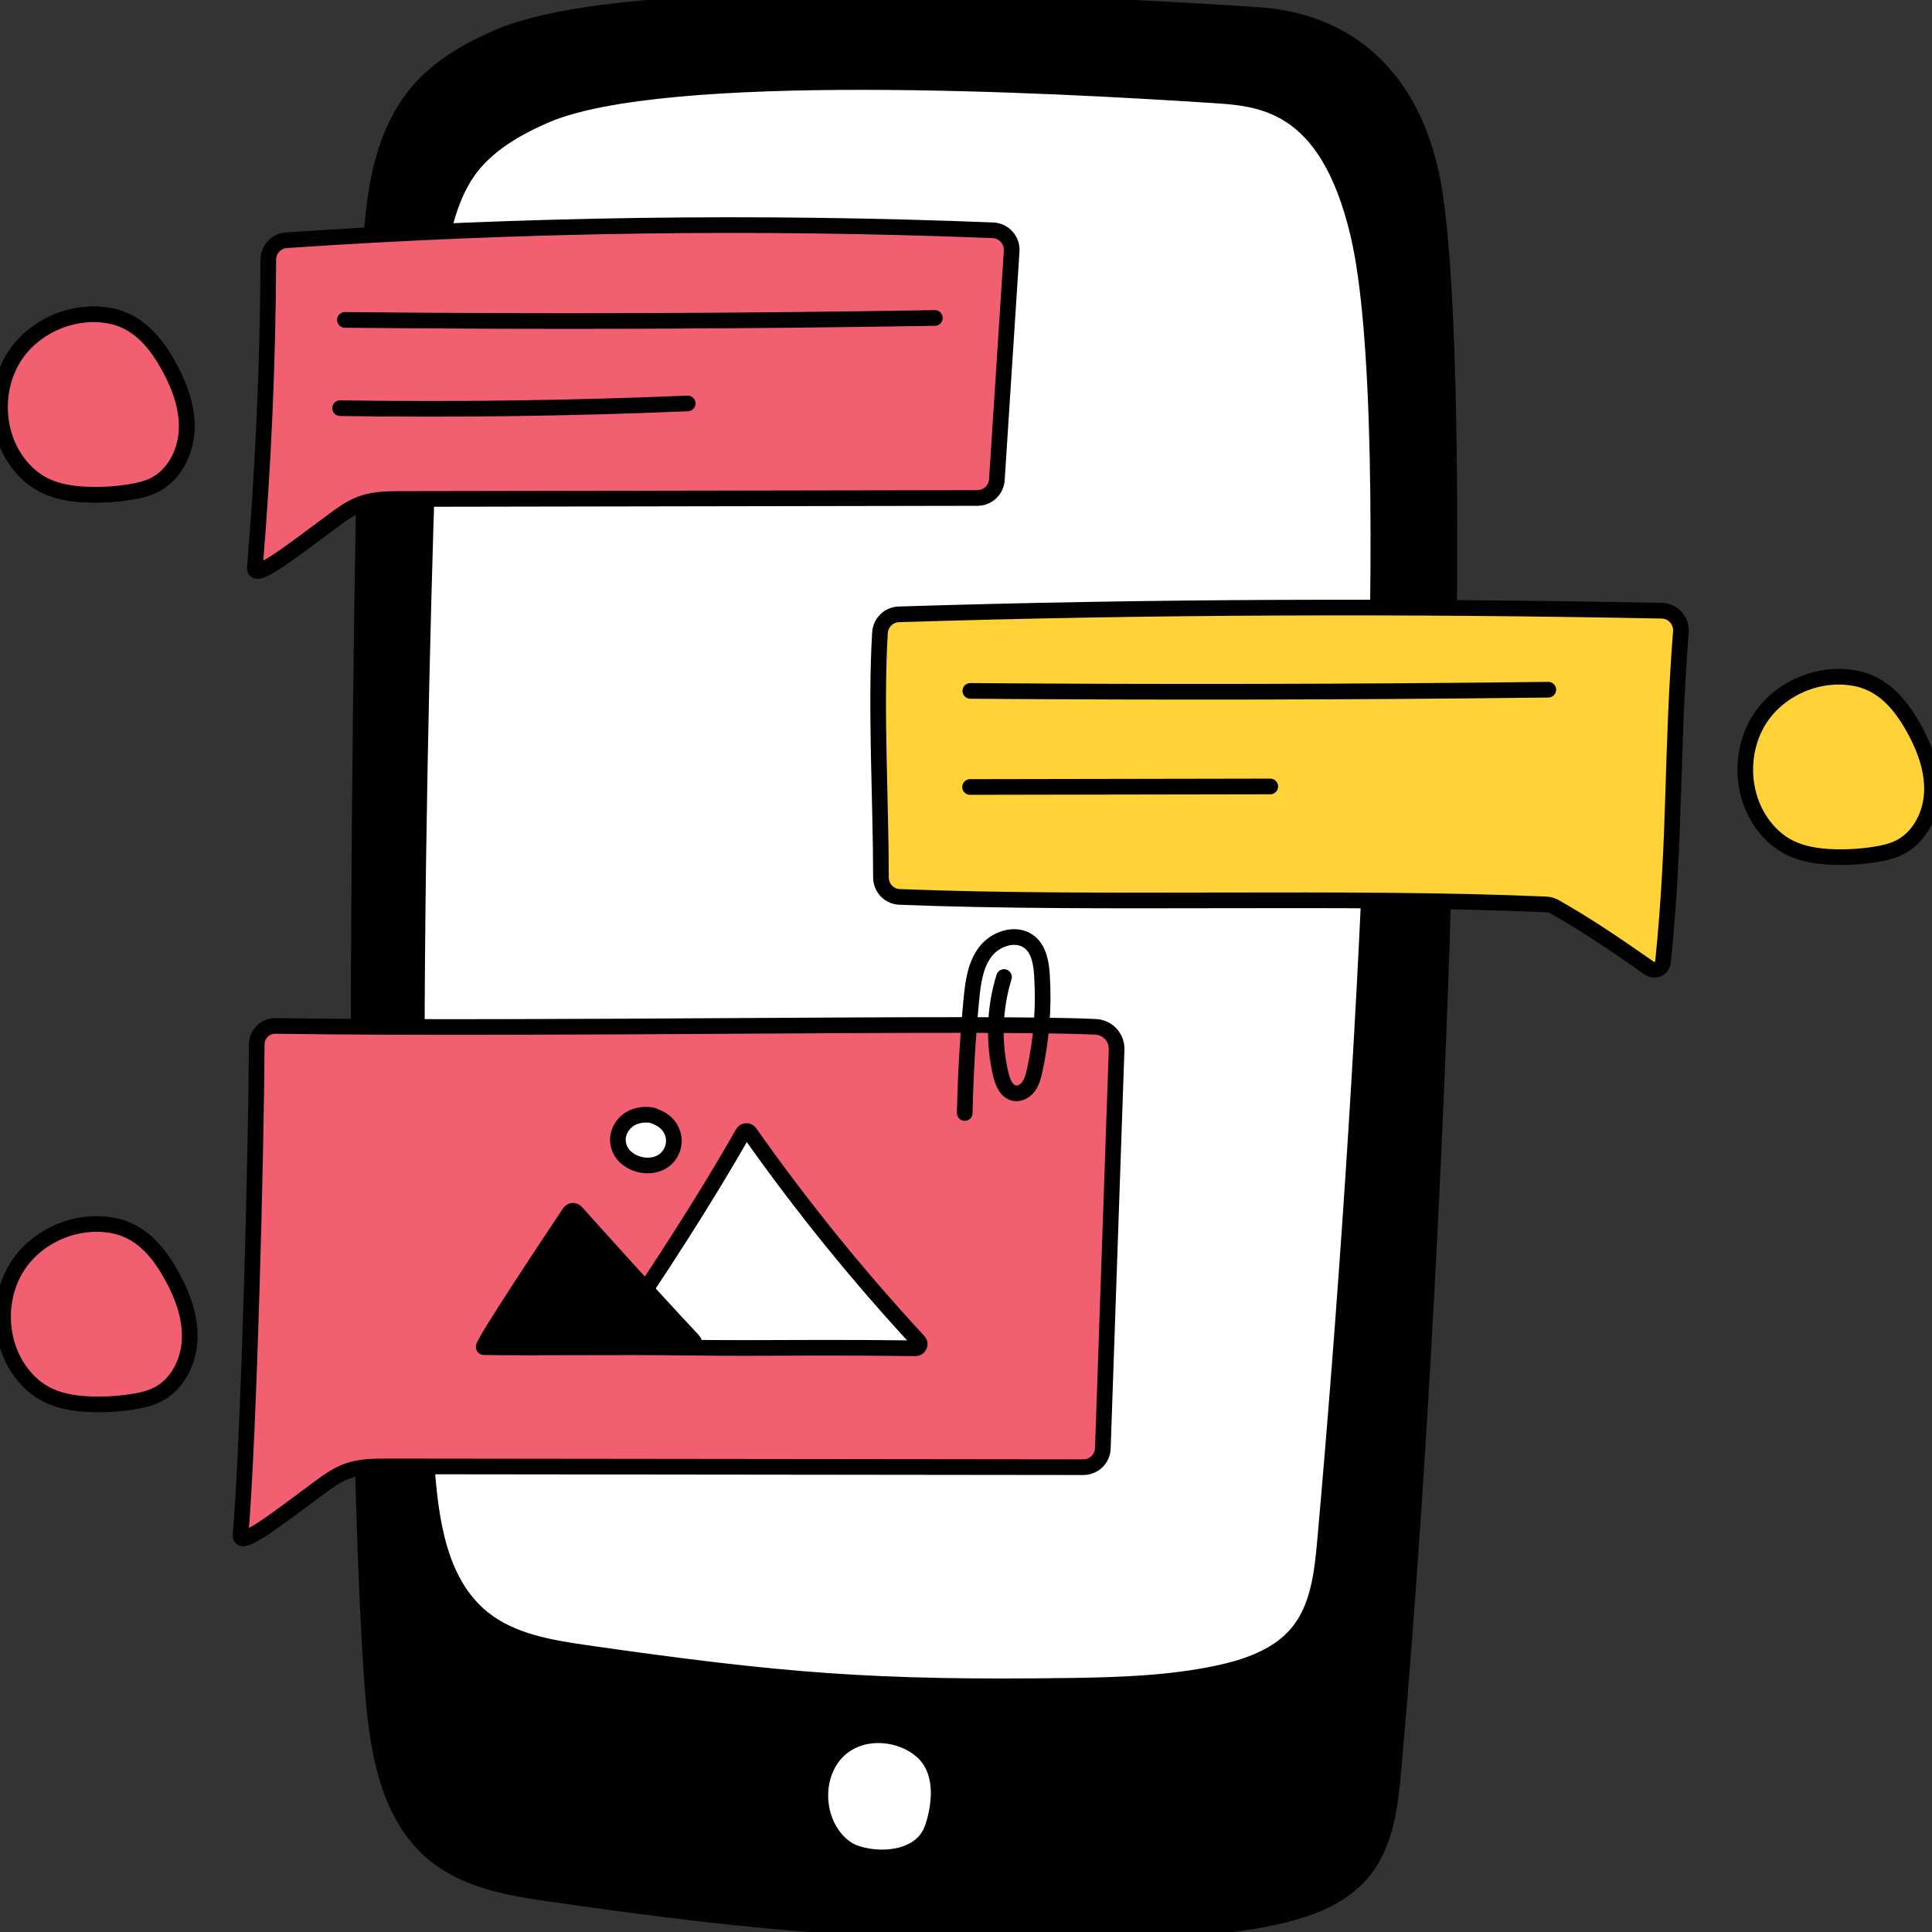 <svg width="185" height="185" viewBox="0 0 185 185" fill="none" xmlns="http://www.w3.org/2000/svg">
<rect x="0" y="0" width="185" height="185" fill="#333333" stroke="none"/>
<g clip-path="url(#clip0_8403_761)">
<path d="M10.728 30.286C7.28 29.536 3.448 31.076 1.475 34.005C-0.499 36.935 -0.49 41.072 1.495 43.994C2.117 44.909 2.919 45.712 3.875 46.267C5.264 47.072 6.908 47.318 8.512 47.365C9.806 47.403 11.103 47.322 12.382 47.124C13.224 46.993 14.069 46.807 14.826 46.416C16.667 45.463 17.738 43.371 17.863 41.3C17.988 39.229 17.288 37.183 16.311 35.354C15.209 33.288 13.562 30.904 10.729 30.286H10.728Z" fill="#E3E3FF" stroke="#010101" stroke-width="1.5" stroke-linecap="round" stroke-linejoin="round"/>
<path d="M10.728 30.286C7.28 29.536 3.448 31.076 1.475 34.005C-0.499 36.935 -0.49 41.072 1.495 43.994C2.117 44.909 2.919 45.712 3.875 46.267C5.264 47.072 6.908 47.318 8.512 47.365C9.806 47.403 11.103 47.322 12.382 47.124C13.224 46.993 14.069 46.807 14.826 46.416C16.667 45.463 17.738 43.371 17.863 41.3C17.988 39.229 17.288 37.183 16.311 35.354C15.209 33.288 13.562 30.904 10.729 30.286H10.728Z" fill="#F15F71" stroke="#010101" stroke-width="1.5" stroke-linecap="round" stroke-linejoin="round"/>
<path d="M11.021 117.392C7.573 116.641 3.741 118.181 1.767 121.111C-0.206 124.04 -0.198 128.177 1.788 131.099C2.41 132.015 3.212 132.818 4.168 133.372C5.557 134.177 7.201 134.423 8.805 134.47C10.099 134.509 11.396 134.428 12.675 134.229C13.517 134.099 14.362 133.912 15.119 133.521C16.96 132.569 18.031 130.477 18.156 128.405C18.281 126.334 17.581 124.288 16.604 122.459C15.502 120.394 13.855 118.009 11.022 117.392H11.021Z" fill="#F15F71" stroke="#010101" stroke-width="1.5" stroke-linecap="round" stroke-linejoin="round"/>
<path d="M177.849 64.99C174.401 64.239 170.569 65.779 168.596 68.708C166.622 71.638 166.631 75.775 168.616 78.697C169.238 79.612 170.04 80.415 170.996 80.97C172.386 81.775 174.029 82.021 175.633 82.068C176.927 82.106 178.224 82.025 179.503 81.827C180.345 81.697 181.19 81.51 181.947 81.119C183.788 80.166 184.859 78.074 184.984 76.003C185.109 73.932 184.409 71.886 183.432 70.057C182.33 67.991 180.683 65.607 177.85 64.99H177.849Z" fill="#FFD337" stroke="#010101" stroke-width="1.5" stroke-linecap="round" stroke-linejoin="round"/>
<path d="M35.392 26.421C35.61 20.066 36.051 13.131 40.322 8.426C42.311 6.235 44.96 4.756 47.67 3.574C60.476 -2.013 103.686 0.347 120.406 1.429C129.193 1.998 135.909 7.574 137.484 19.15C140.588 41.961 137.737 121.217 133.438 169.374C133.128 172.84 132.72 176.534 130.514 179.222C128.421 181.772 125.088 182.926 121.863 183.607C116.717 184.692 111.426 184.871 106.168 184.945C84.89 185.243 73.763 184.365 52.698 181.344C48.816 180.787 44.748 180.091 41.689 177.634C36.861 173.754 36.03 166.834 35.607 160.648C33.025 122.931 35.149 25.546 35.392 26.421Z" fill="#010101" stroke="#010101" stroke-width="1.5" stroke-linecap="round" stroke-linejoin="round"/>
<path d="M41.458 32.723C41.652 27.06 41.819 19.58 45.624 15.388C47.396 13.436 49.756 12.118 52.171 11.064C63.581 6.087 100.974 8.135 115.872 9.1C120.591 9.405 127.037 9.639 130.054 22.423C134.362 40.681 130.658 105.253 126.882 147.549C126.606 150.638 126.243 153.929 124.278 156.325C122.412 158.598 119.442 159.626 116.568 160.231C111.983 161.198 107.27 161.358 102.585 161.424C83.626 161.689 74.819 160.96 56.05 158.268C52.591 157.772 48.966 157.151 46.24 154.962C41.938 151.504 41.198 145.339 40.821 139.827C38.52 106.22 41.242 31.944 41.458 32.723Z" fill="white" stroke="#010101" stroke-width="1.5" stroke-linecap="round" stroke-linejoin="round"/>
<path d="M87.991 167.436C85.704 165.712 82.221 165.664 80.201 167.694C78.15 169.755 78.033 173.344 79.727 175.708C80.241 176.426 80.916 177.054 81.738 177.376C84.002 178.263 87.999 178.126 89.191 175.296C89.474 174.626 91.136 169.806 87.991 167.436Z" fill="white" stroke="#010101" stroke-width="1.5" stroke-linecap="round" stroke-linejoin="round"/>
<path d="M24.405 54.365C25.221 44.552 25.651 34.706 25.693 24.859C25.697 23.881 26.451 23.069 27.426 23.003C49.94 21.472 72.537 21.154 95.084 22.052C96.132 22.094 96.94 22.997 96.872 24.045L95.455 45.94C95.392 46.919 94.581 47.682 93.602 47.684L38.456 47.78C37.172 47.782 35.857 47.789 34.647 48.221C33.601 48.595 32.691 49.266 31.797 49.928C27.962 52.771 24.298 55.641 24.405 54.365Z" fill="#F15F71" stroke="#010101" stroke-width="1.5" stroke-linecap="round" stroke-linejoin="round"/>
<path d="M159.127 58.479C134.724 58.006 110.316 58.066 86.066 58.827C85.099 58.858 84.322 59.625 84.263 60.593C83.826 67.802 84.353 76.685 84.357 84.013C84.357 85.014 85.128 85.843 86.126 85.884C105.182 86.65 128.994 85.762 148.051 86.603C148.343 86.616 148.625 86.697 148.881 86.84C151.788 88.48 154.59 90.373 157.935 92.709C158.454 93.073 159.179 92.743 159.243 92.112C160.474 79.977 160.021 72.479 160.953 60.497C161.036 59.426 160.199 58.5 159.127 58.479Z" fill="#FFD337" stroke="#010101" stroke-width="1.5" stroke-linecap="round" stroke-linejoin="round"/>
<path d="M23.036 147C23.855 137.158 24.544 109.78 24.583 100.006C24.587 99.015 25.399 98.222 26.389 98.237C51.871 98.614 94.988 97.814 104.932 98.329C106.085 98.388 106.969 99.363 106.921 100.519L105.601 138.747C105.538 139.727 104.726 140.489 103.747 140.491L37.089 140.416C35.804 140.418 34.49 140.425 33.279 140.858C32.233 141.231 31.323 141.903 30.43 142.564C26.595 145.407 22.931 148.277 23.037 147.001L23.036 147Z" fill="#F15F71" stroke="#010101" stroke-width="1.5" stroke-linecap="round" stroke-linejoin="round"/>
<path d="M33.027 30.632C51.858 30.825 70.692 30.762 89.52 30.447L33.027 30.632Z" fill="#FFD337"/>
<path d="M33.027 30.632C51.858 30.825 70.692 30.762 89.52 30.447" stroke="#010101" stroke-width="1.5" stroke-linecap="round" stroke-linejoin="round"/>
<path d="M32.566 39.086C43.662 39.247 54.762 39.096 65.85 38.633L32.566 39.086Z" fill="#FFD337"/>
<path d="M32.566 39.086C43.662 39.247 54.762 39.096 65.85 38.633" stroke="#010101" stroke-width="1.5" stroke-linecap="round" stroke-linejoin="round"/>
<path d="M92.914 66.157C111.362 66.301 129.811 66.263 148.258 66.043L92.914 66.157Z" fill="#FFD337"/>
<path d="M92.914 66.157C111.362 66.301 129.811 66.263 148.258 66.043" stroke="#010101" stroke-width="1.5" stroke-linecap="round" stroke-linejoin="round"/>
<path d="M58.698 128.109C62.799 122.143 67.573 114.792 71.134 108.501C71.278 108.246 71.631 108.233 71.8 108.472C76.736 115.477 82.14 122.153 87.962 128.439C88.201 128.697 88.013 129.111 87.662 129.106C73.786 128.923 67.537 129.335 59.008 128.732C58.699 128.71 58.523 128.365 58.698 128.11V128.109Z" fill="white" stroke="#010101" stroke-width="1.5" stroke-linecap="round" stroke-linejoin="round"/>
<path d="M66.382 128.372C62.112 123.822 56.578 117.651 55.165 116.072C54.99 115.877 54.685 115.901 54.54 116.118C53.022 118.394 45.967 128.995 46.33 129C51.537 129.077 58.74 128.951 66.084 129.041C66.437 129.045 66.624 128.628 66.382 128.372Z" fill="#010101" stroke="#010101" stroke-width="1.5" stroke-linecap="round" stroke-linejoin="round"/>
<path d="M59.291 108.417C59.025 109.118 59.191 109.955 59.66 110.54C59.916 110.86 60.258 111.105 60.627 111.283C61.61 111.758 62.879 111.727 63.71 111.018C64.186 110.612 64.486 110.006 64.522 109.38C64.559 108.755 64.331 108.119 63.905 107.66C63.541 107.267 63.052 107.011 62.55 106.827C62.148 106.68 60.023 106.487 59.291 108.417Z" fill="white" stroke="#010101" stroke-width="1.5" stroke-linecap="round" stroke-linejoin="round"/>
<path d="M92.891 75.358C102.472 75.341 112.054 75.323 121.635 75.307L92.891 75.358Z" fill="#FFD337"/>
<path d="M92.891 75.358C102.472 75.341 112.054 75.323 121.635 75.307" stroke="#010101" stroke-width="1.5" stroke-linecap="round" stroke-linejoin="round"/>
<path d="M92.379 106.578C92.457 102.952 92.668 99.329 93.013 95.719C93.167 94.107 93.382 92.408 94.366 91.122C95.35 89.836 97.371 89.207 98.616 90.24C99.505 90.978 99.702 92.25 99.775 93.404C99.97 96.468 99.728 99.558 99.063 102.554C98.946 103.075 98.811 103.608 98.497 104.039C98.182 104.47 97.646 104.78 97.123 104.675C96.376 104.525 96.024 103.673 95.846 102.932C95.106 99.855 95.209 96.579 96.14 93.556" stroke="#010101" stroke-width="1.5" stroke-linecap="round" stroke-linejoin="round"/>
</g>
<defs>
<clipPath id="clip0_8403_761">
<rect width="184.999" height="185" fill="white"/>
</clipPath>
</defs>
</svg>
